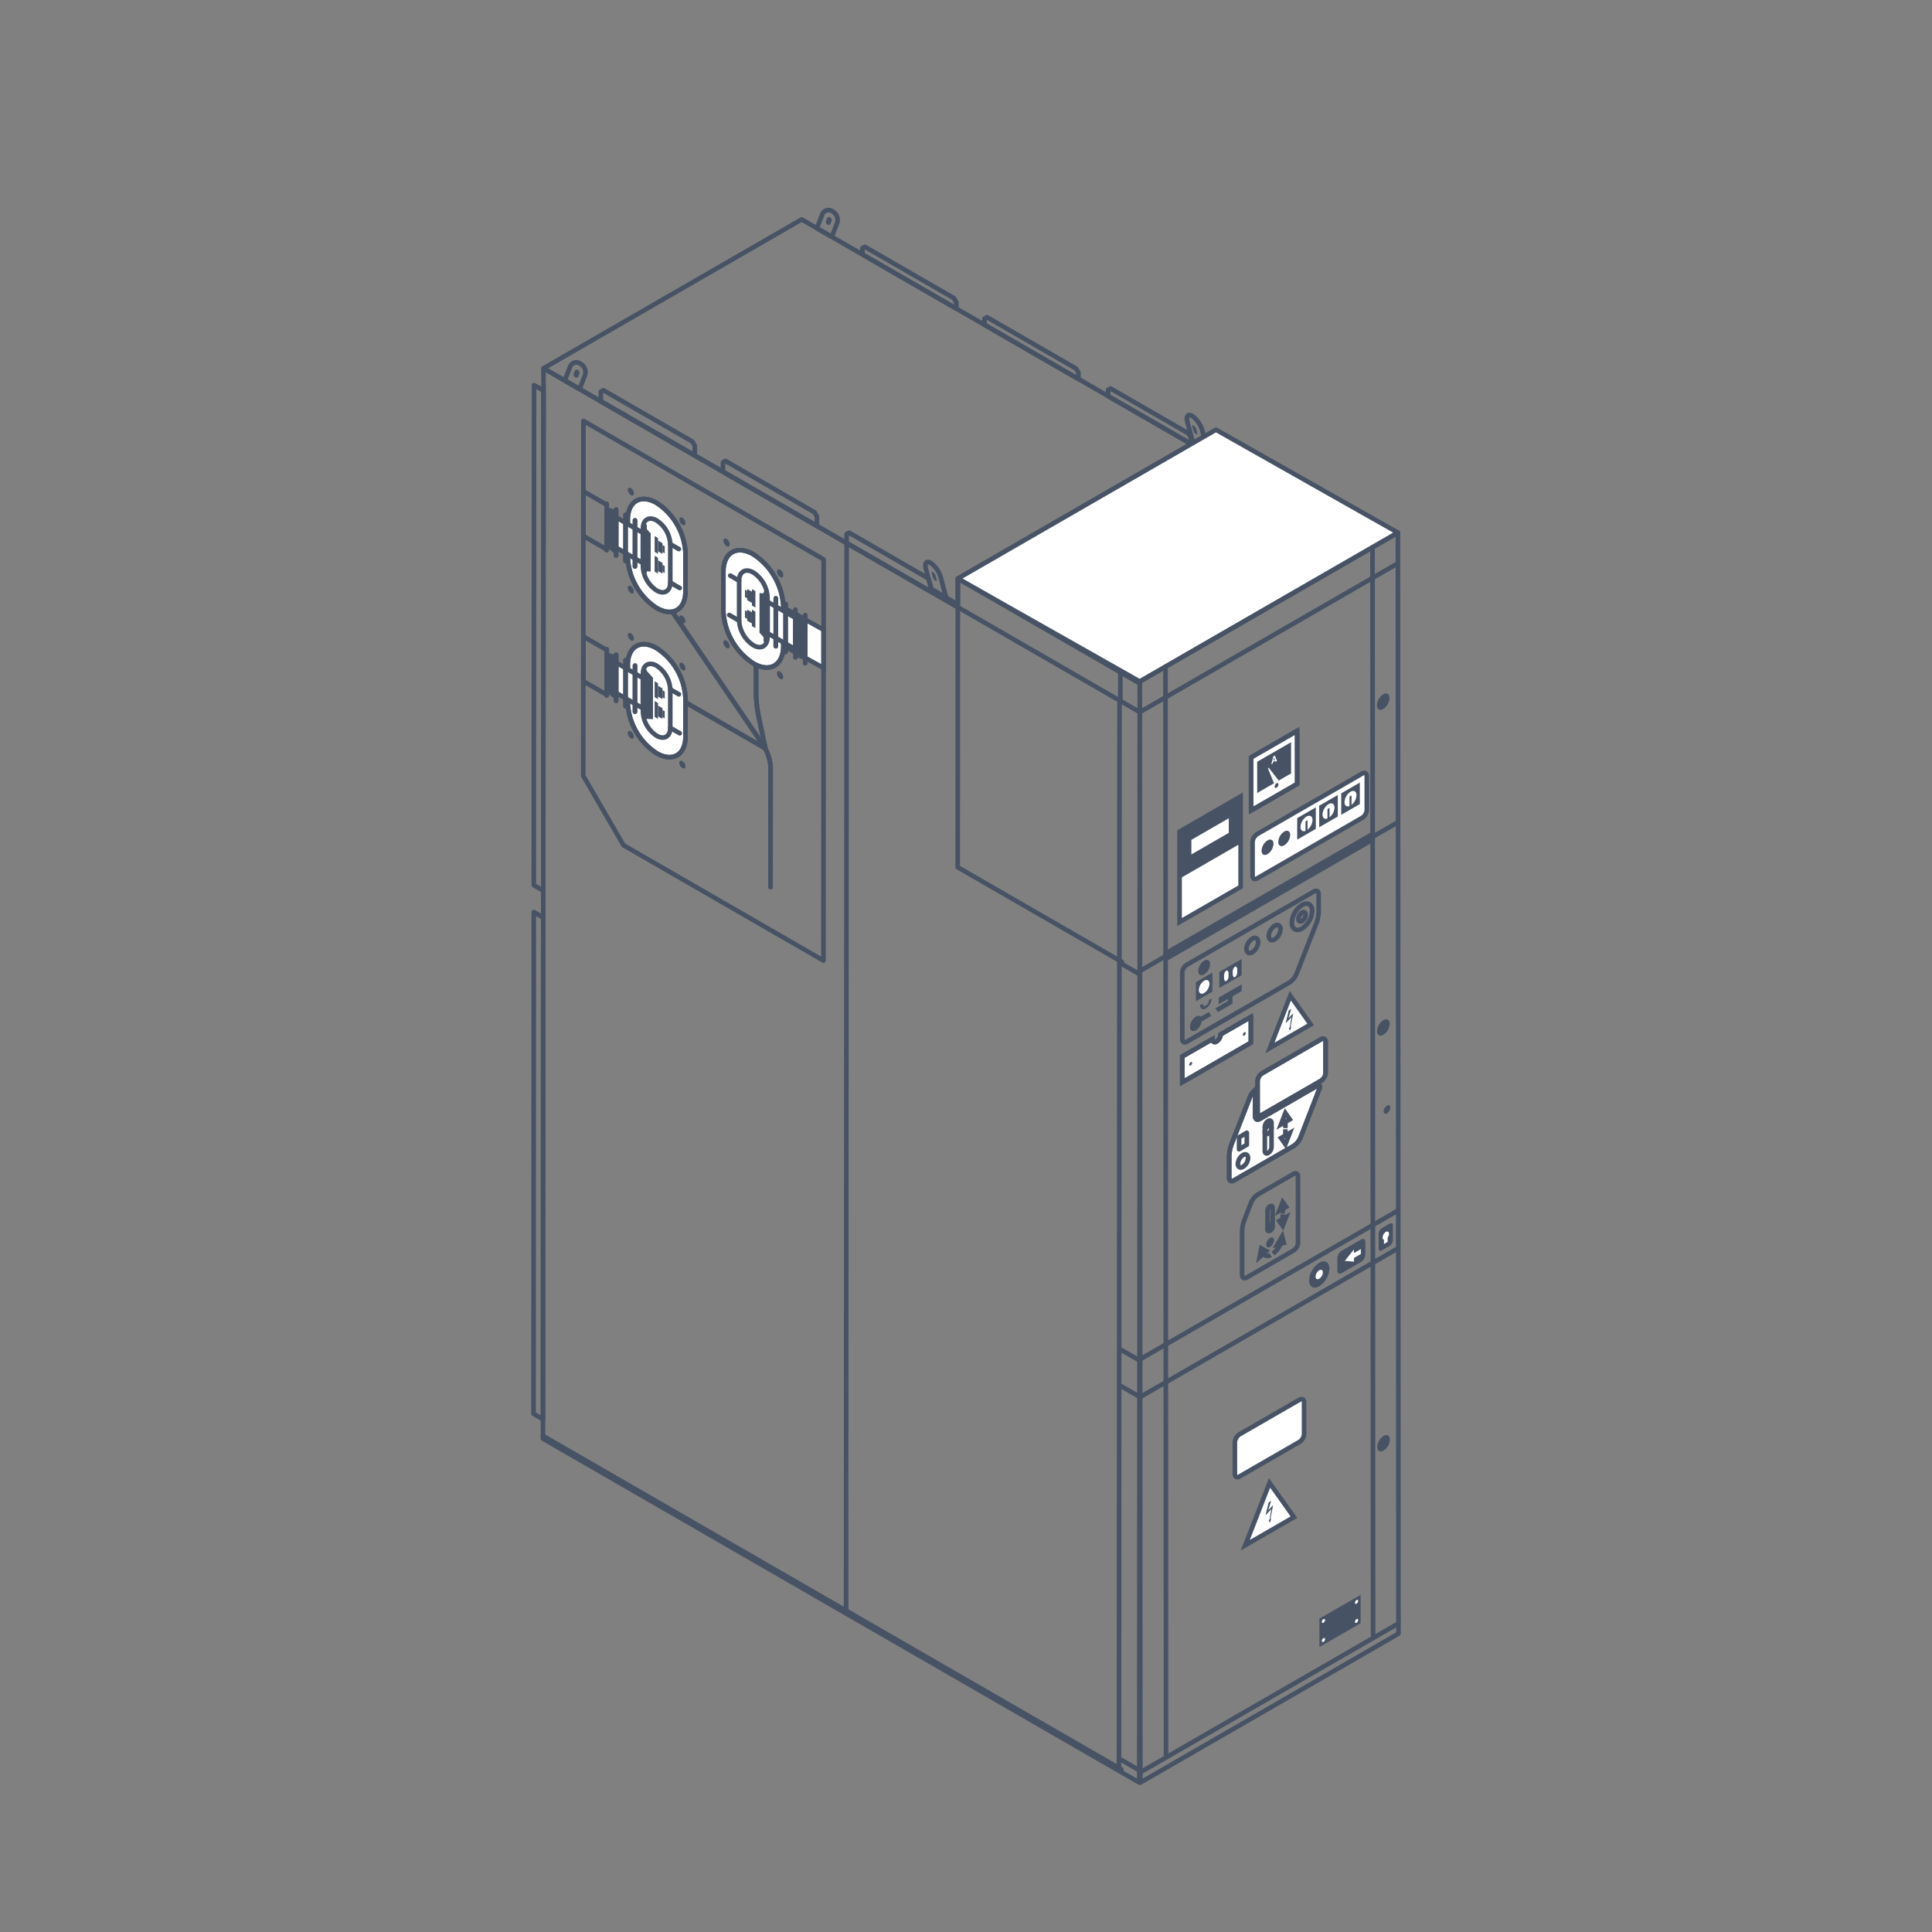 <?xml version="1.0" encoding="UTF-8"?> <svg xmlns="http://www.w3.org/2000/svg" viewBox="0 0 418 418"><rect x="0" y="0" width="418" height="418" fill="#808080" stroke="none"/><defs><style>.a,.g{fill:#475365;}.b,.e{fill:none;}.b,.c,.d,.e{stroke:#475365;}.b,.c{stroke-linecap:round;stroke-linejoin:round;}.c,.d,.f{fill:#fff;}.d,.e,.g{stroke-miterlimit:10;}.g{stroke:#fff;}</style></defs><polygon class="a" points="268.64 210.991 263.806 213.75 263.804 210.26 268.638 207.502 268.64 210.991"></polygon><polygon class="b" points="207.232 131.374 117.595 79.683 173.439 47.48 257.733 96.057 207.235 125.178 207.232 131.374"></polygon><polygon class="b" points="187.117 53.393 186.59 53.698 186.59 55.053 206.913 66.773 206.913 65.418 206.389 64.507 187.117 53.393"></polygon><polygon class="b" points="213.536 68.628 213.009 68.933 213.008 70.288 233.332 82.008 233.333 80.653 232.807 79.742 213.536 68.628"></polygon><polygon class="b" points="240.284 84.054 239.757 84.358 239.757 85.713 257.664 96.039 257.664 94.684 257.139 93.773 240.284 84.054"></polygon><path class="b" d="M180.122,45.733a1.459,1.459,0,0,0-2.2.591l-1.177,3.053,3.218,1.855,1.179-3.052A2.115,2.115,0,0,0,180.122,45.733Z"></path><path class="b" d="M257.922,89.989a5.753,5.753,0,0,1,2.192,3.122l1.177,4.411-3.218-1.856-1.175-4.41C256.576,90.045,257.033,89.476,257.922,89.989Z"></path><polygon class="c" points="246.601 147.449 207.235 125.178 263.079 92.974 302.445 115.246 246.601 147.449"></polygon><polygon class="b" points="302.566 353.459 246.722 385.663 246.601 147.449 302.445 115.246 302.566 353.459"></polygon><path class="a" d="M298.97,270.529c-.377.218-.686.039-.687-.4v-3.227a1.518,1.518,0,0,1,.685-1.188l1.7-.98c.378-.217.687-.039.687.4l0,3.227a1.52,1.52,0,0,1-.686,1.187Z"></path><path class="d" d="M295.717,167.935c0-.63-.447-.888-.993-.573L271.993,180.47a2.2,2.2,0,0,0-.991,1.717l0,7.284c0,.629.446.887.991.572l22.732-13.108a2.2,2.2,0,0,0,.992-1.716Z"></path><path class="d" d="M264.1,223.79a1.973,1.973,0,0,1-.893,1.546c-.492.284-.893.053-.893-.516l-6.528,3.764,0,5.58,14.843-8.559,0-5.58Z"></path><path class="b" d="M264.1,223.79a1.973,1.973,0,0,1-.893,1.546c-.492.284-.893.053-.893-.516l-6.528,3.764,0,5.58,14.843-8.559,0-5.58Z"></path><path class="e" d="M285.3,193.438c0-.63-.447-.888-.992-.573l-27.534,15.878a2.195,2.195,0,0,0-.991,1.716l.008,14.338c0,.63.446.888.991.574l22.243-12.827a4.218,4.218,0,0,0,1.492-1.849l4.285-10.941a7.99,7.99,0,0,0,.5-2.421Z"></path><path class="b" d="M280.834,254.569c0-.63-.447-.888-.993-.573l-7.721,4.453a4.182,4.182,0,0,0-1.485,1.85l-1.409,3.642a8.149,8.149,0,0,0-.493,2.422l0,9.468c0,.63.446.887.992.573l10.12-5.836a2.194,2.194,0,0,0,.991-1.716Z"></path><path class="d" d="M282.144,310.246a2.195,2.195,0,0,1-.991,1.717l-12.985,7.488c-.545.315-.992.057-.992-.573l0-6.826a2.2,2.2,0,0,1,.992-1.718l12.984-7.488c.546-.314.993-.056.993.574Z"></path><path class="d" d="M272.549,242.09c-.546.315-.993.057-.993-.573l0-4.393c0-.63-.17-1.046-.376-.927a4.026,4.026,0,0,0-.873,1.492l-3.864,9.911a8.1,8.1,0,0,0-.5,2.423l0,4.808c0,.63.447.888.993.574l12.971-7.481a4.186,4.186,0,0,0,1.486-1.849l4.038-10.424c.272-.7.049-1.02-.5-.705Z"></path><path class="b" d="M272.549,242.09c-.546.315-.993.057-.993-.573l0-4.393c0-.63-.17-1.046-.376-.927a4.026,4.026,0,0,0-.873,1.492l-3.864,9.911a8.1,8.1,0,0,0-.5,2.423l0,4.808c0,.63.447.888.993.574l12.971-7.481a4.186,4.186,0,0,0,1.486-1.849l4.038-10.424c.272-.7.049-1.02-.5-.705Z"></path><path class="d" d="M286.8,225.438c0-.63-.447-.888-.993-.573l-12.733,7.343a2.195,2.195,0,0,0-.991,1.717l0,6.68c0,.63.447.888.993.573l12.733-7.343a2.195,2.195,0,0,0,.991-1.717Z"></path><path class="b" d="M286.8,225.438c0-.63-.447-.888-.993-.573l-12.733,7.343a2.195,2.195,0,0,0-.991,1.717l0,6.68c0,.63.447.888.993.573l12.733-7.343a2.195,2.195,0,0,0,.991-1.717Z"></path><line class="b" x1="302.449" y1="121.876" x2="246.604" y2="154.079"></line><line class="b" x1="302.477" y1="177.88" x2="246.633" y2="210.083"></line><line class="b" x1="252.156" y1="144.246" x2="252.276" y2="379.632"></line><line class="b" x1="296.951" y1="118.413" x2="297.071" y2="353.799"></line><line class="b" x1="246.721" y1="383.439" x2="302.565" y2="351.236"></line><line class="b" x1="246.679" y1="302.254" x2="302.523" y2="270.051"></line><line class="b" x1="246.675" y1="294.081" x2="302.519" y2="261.878"></line><path class="a" d="M289.345,272.207a2.043,2.043,0,0,1,.922-1.6l4.214-2.43c.508-.293.923-.053.924.533v2.715a2.046,2.046,0,0,1-.923,1.6l-4.213,2.43c-.508.293-.924.053-.924-.533Z"></path><polygon class="f" points="294.437 270.248 292.936 271.113 292.936 270.332 290.957 272.793 292.937 272.971 292.949 272.156 294.433 271.3 294.437 270.248"></polygon><polygon class="a" points="294.379 351.202 285.461 356.344 285.458 350.196 294.376 345.054 294.379 351.202"></polygon><path class="f" d="M293.841,350.5a.757.757,0,0,1-.34.591c-.189.109-.342.019-.342-.2a.755.755,0,0,1,.341-.591C293.688,350.194,293.841,350.283,293.841,350.5Z"></path><path class="f" d="M293.839,346.376a.761.761,0,0,1-.34.591c-.189.108-.342.017-.342-.2a.752.752,0,0,1,.341-.591C293.686,346.07,293.839,346.158,293.839,346.376Z"></path><path class="f" d="M286.679,354.63a.755.755,0,0,1-.34.591c-.189.109-.342.019-.342-.2a.756.756,0,0,1,.342-.591C286.526,354.324,286.679,354.413,286.679,354.63Z"></path><path class="f" d="M286.677,350.506a.755.755,0,0,1-.34.59c-.189.109-.342.018-.342-.2a.753.753,0,0,1,.342-.591C286.524,350.2,286.677,350.288,286.677,350.506Z"></path><path class="e" d="M275.417,271.219a5.152,5.152,0,0,0,1.744-2.4"></path><polygon class="e" points="277.765 268.918 277.405 267.499 276.366 269.271 277.765 268.918"></polygon><path class="e" d="M273.144,271.136a1.277,1.277,0,0,0,1.746.386"></path><polygon class="e" points="272.538 271.932 272.898 270.099 273.937 270.672 272.538 271.932"></polygon><path class="b" d="M274.784,260.983a1.22,1.22,0,0,0-.552.956l0,3.989c0,.351.247.494.553.318a1.221,1.221,0,0,0,.551-.955l0-3.989C275.336,260.951,275.089,260.808,274.784,260.983Z"></path><path class="b" d="M275.338,265.291a1.214,1.214,0,0,1-.552.954c-.3.176-.552.035-.553-.318a1.221,1.221,0,0,1,.553-.956C275.09,264.8,275.337,264.939,275.338,265.291Z"></path><line class="e" x1="277.524" y1="262.732" x2="277.525" y2="264.005"></line><polygon class="e" points="276.798 264.178 277.525 265.213 278.25 263.34 276.798 264.178"></polygon><line class="e" x1="277.523" y1="261.272" x2="277.524" y2="262.545"></line><polygon class="e" points="276.797 261.937 277.523 260.064 278.25 261.099 276.797 261.937"></polygon><path class="b" d="M274.375,242.534a1.6,1.6,0,0,0-.724,1.257l0,5.242c0,.462.325.65.725.419a1.605,1.605,0,0,0,.726-1.256l0-5.242C275.1,242.49,274.775,242.3,274.375,242.534Z"></path><path class="b" d="M275.1,244.007a1.607,1.607,0,0,1-.726,1.258c-.4.23-.725.042-.725-.421a1.6,1.6,0,0,1,.724-1.255C274.776,243.358,275.1,243.545,275.1,244.007Z"></path><line class="e" x1="278.102" y1="244.319" x2="278.103" y2="245.993"></line><polygon class="e" points="277.148 246.22 278.104 247.58 279.058 245.119 277.148 246.22"></polygon><line class="e" x1="278.101" y1="242.401" x2="278.102" y2="244.074"></line><polygon class="e" points="277.147 243.274 278.1 240.813 279.056 242.173 277.147 243.274"></polygon><polygon class="f" points="274.679 320.83 279.946 328.249 269.422 334.318 274.679 320.83"></polygon><path class="a" d="M274.808,321.877l4.412,6.214-8.816,5.084,4.4-11.3m-.258-2.092-.674,1.729-4.4,11.3-1.033,2.65,2.464-1.421,8.815-5.084.952-.549-.636-.9-4.412-6.214-1.073-1.513Z"></path><polygon class="a" points="274.478 328.918 274.747 329.44 275.058 328.583 274.862 328.696 275.439 325.651 274.402 326.749 275.017 324.744 274.476 325.056 273.804 327.864 275.057 326.497 274.675 328.805 274.478 328.918"></polygon><polygon class="d" points="283.572 221.646 274.759 226.728 279.163 215.428 283.572 221.646"></polygon><polygon class="a" points="278.831 222.474 279.102 222.993 279.412 222.139 279.217 222.251 279.794 219.205 278.755 220.303 279.37 218.297 278.829 218.609 278.159 221.417 279.411 220.053 279.029 222.36 278.831 222.474"></polygon><path class="a" d="M300.719,311.46a3.03,3.03,0,0,1-1.373,2.38c-.759.438-1.374.082-1.375-.8a3.034,3.034,0,0,1,1.373-2.377C300.1,310.229,300.719,310.585,300.719,311.46Z"></path><path class="a" d="M300.674,221.507a3.039,3.039,0,0,1-1.374,2.38c-.759.437-1.374.08-1.374-.795a3.027,3.027,0,0,1,1.372-2.379C300.057,220.275,300.673,220.63,300.674,221.507Z"></path><path class="a" d="M275.638,268.31a1.875,1.875,0,0,1-.85,1.471c-.47.271-.85.051-.85-.491a1.873,1.873,0,0,1,.849-1.471C275.257,267.548,275.637,267.769,275.638,268.31Z"></path><path class="a" d="M300.638,151.017a3.034,3.034,0,0,1-1.374,2.379c-.759.438-1.374.082-1.374-.794a3.027,3.027,0,0,1,1.372-2.379C300.021,149.785,300.637,150.141,300.638,151.017Z"></path><line class="b" x1="296.984" y1="181.655" x2="252.188" y2="207.488"></line><line class="b" x1="296.983" y1="180.44" x2="252.187" y2="206.272"></line><path class="a" d="M300.812,239.633a1.607,1.607,0,0,1-.728,1.261c-.4.232-.728.043-.729-.421a1.607,1.607,0,0,1,.729-1.262C300.486,238.979,300.811,239.169,300.812,239.633Z"></path><path class="a" d="M279.143,180.658a2.845,2.845,0,0,1-1.289,2.233c-.712.41-1.29.077-1.29-.745a2.842,2.842,0,0,1,1.289-2.232C278.565,179.5,279.142,179.836,279.143,180.658Z"></path><path class="a" d="M275.529,182.567a2.848,2.848,0,0,1-1.289,2.232c-.713.411-1.29.078-1.29-.745a2.844,2.844,0,0,1,1.288-2.232C274.951,181.411,275.528,181.745,275.529,182.567Z"></path><polygon class="d" points="268.423 191.869 255.208 199.49 255.198 179.931 268.413 172.31 268.423 191.869"></polygon><polygon class="d" points="280.653 169.611 270.684 175.36 270.678 163.871 280.647 158.121 280.653 169.611"></polygon><path class="b" d="M270.025,250.542a2.435,2.435,0,0,1-1.1,1.907c-.61.352-1.1.067-1.1-.635a2.432,2.432,0,0,1,1.1-1.909C269.53,249.554,270.025,249.839,270.025,250.542Z"></path><polygon class="b" points="269.758 247.675 268.084 248.64 268.083 246.053 269.757 245.087 269.758 247.675"></polygon><path class="a" d="M257.929,229.978a.694.694,0,0,1-.315.543c-.172.1-.312.018-.312-.182a.689.689,0,0,1,.312-.542C257.788,229.7,257.929,229.778,257.929,229.978Z"></path><path class="a" d="M269.527,223.515a.692.692,0,0,1-.313.543c-.173.1-.314.018-.314-.182a.692.692,0,0,1,.314-.542C269.386,223.234,269.527,223.316,269.527,223.515Z"></path><path class="b" d="M283.9,197.085a4.862,4.862,0,0,1-2.2,3.814c-1.217.7-2.2.132-2.2-1.273a4.857,4.857,0,0,1,2.2-3.813C282.916,195.112,283.9,195.681,283.9,197.085Z"></path><path class="b" d="M282.486,197.9a1.734,1.734,0,0,1-.784,1.36c-.435.25-.786.048-.787-.454a1.732,1.732,0,0,1,.786-1.359C282.134,197.2,282.486,197.4,282.486,197.9Z"></path><path class="b" d="M277.049,201.038a2.8,2.8,0,0,1-1.268,2.2c-.7.4-1.268.076-1.269-.734a2.8,2.8,0,0,1,1.268-2.194C276.481,199.9,277.049,200.229,277.049,201.038Z"></path><path class="b" d="M272.215,203.826a2.8,2.8,0,0,1-1.268,2.2c-.7.4-1.27.077-1.27-.733a2.8,2.8,0,0,1,1.268-2.195C271.646,202.691,272.214,203.017,272.215,203.826Z"></path><path class="f" d="M300.521,266.937c0-.445-.311-.625-.695-.4a1.535,1.535,0,0,0-.7,1.2c0,.269.119.44.3.483v.935l.8-.459v-.935A1.493,1.493,0,0,0,300.521,266.937Z"></path><path class="a" d="M261.811,208.589a2.839,2.839,0,0,1-1.286,2.226c-.711.41-1.287.079-1.288-.742a2.839,2.839,0,0,1,1.287-2.227C261.234,207.436,261.81,207.768,261.811,208.589Z"></path><path class="a" d="M260.022,220.689c0-.82-.577-1.154-1.287-.745a2.843,2.843,0,0,0-1.285,2.228c0,.82.577,1.154,1.287.744A2.841,2.841,0,0,0,260.022,220.689Z"></path><path class="a" d="M260.9,218.191c-.7.4-1.262.076-1.263-.727l.561-.324c0,.447.315.628.7.405a1.55,1.55,0,0,0,.7-1.213l.559-.323a2.778,2.778,0,0,1-1.259,2.182"></path><path class="f" d="M265.805,211.094a1.394,1.394,0,0,1-.488,1.171c-.268.127-.489-.191-.489-.709v-.384a1.4,1.4,0,0,1,.488-1.17c.27-.128.489.192.489.708Z"></path><path class="f" d="M267.685,210.238a1.394,1.394,0,0,1-.488,1.171c-.269.127-.489-.191-.49-.708v-.385a1.4,1.4,0,0,1,.488-1.17c.27-.128.489.192.489.708Z"></path><polyline class="e" points="263.211 218.568 266.157 216.869 266.156 214.709"></polyline><line class="e" x1="259.609" y1="220.645" x2="261.813" y2="219.374"></line><polygon class="a" points="268.641 212.969 263.671 215.836 263.671 217.286 268.642 214.42 268.641 212.969"></polygon><polygon class="a" points="284.687 179.333 280.659 181.655 280.657 177.004 284.685 174.681 284.687 179.333"></polygon><path class="f" d="M282.672,176.669a2.864,2.864,0,0,0-1.3,2.248c0,.74.464,1.082,1.074.854v-2.05l.45-.259v2.05a2.9,2.9,0,0,0,1.073-2.093C283.971,176.591,283.389,176.255,282.672,176.669Z"></path><polygon class="a" points="289.448 176.65 285.42 178.973 285.417 174.322 289.446 171.999 289.448 176.65"></polygon><path class="f" d="M287.432,173.986a2.87,2.87,0,0,0-1.3,2.249c0,.739.464,1.081,1.075.854v-2.05l.449-.259,0,2.049a2.9,2.9,0,0,0,1.073-2.092C288.731,173.909,288.149,173.573,287.432,173.986Z"></path><polygon class="a" points="294.208 173.968 290.18 176.291 290.178 171.64 294.206 169.317 294.208 173.968"></polygon><path class="f" d="M292.193,171.3a2.867,2.867,0,0,0-1.3,2.248c0,.74.464,1.082,1.074.854v-2.049l.45-.26v2.05a2.9,2.9,0,0,0,1.073-2.093C293.492,171.227,292.91,170.891,292.193,171.3Z"></path><path class="a" d="M287.631,274.473a4.864,4.864,0,0,1-2.2,3.818c-1.216.7-2.2.13-2.2-1.277a4.859,4.859,0,0,1,2.2-3.812C286.643,272.5,287.63,273.071,287.631,274.473Z"></path><path class="f" d="M286.212,275.291a1.734,1.734,0,0,1-.785,1.362c-.433.249-.785.046-.785-.456a1.727,1.727,0,0,1,.784-1.357C285.861,274.589,286.212,274.792,286.212,275.291Z"></path><line class="b" x1="242.097" y1="382.524" x2="242.214" y2="152.156"></line><polygon class="d" points="168.079 138.907 178.187 144.525 178.191 136.267 168.083 130.648 168.079 138.907"></polygon><path class="b" d="M165.6,161.926l-1.49-7.031a27.942,27.942,0,0,1-.531-4.8l.009-17.1"></path><path class="b" d="M165.6,161.926l-1.49-7.031a27.942,27.942,0,0,1-.531-4.8l.009-17.1"></path><polygon class="b" points="117.537 192.701 115.492 191.522 115.547 83.317 117.592 84.496 117.537 192.701"></polygon><polygon class="b" points="117.479 307.063 115.434 305.884 115.489 197.331 117.534 198.51 117.479 307.063"></polygon><polygon class="b" points="130.532 84.427 130.006 84.732 130.005 86.84 150.328 98.56 150.329 96.451 149.804 95.54 130.532 84.427"></polygon><polygon class="b" points="156.951 99.72 156.424 100.025 156.424 102.075 176.748 113.795 176.748 111.745 176.222 110.833 156.951 99.72"></polygon><polygon class="b" points="126.23 91.065 126.191 167.858 134.902 182.879 178.155 207.822 178.2 121.034 126.23 91.065"></polygon><path class="b" d="M139.017,152.136l0-3.248c0-1.259.894-1.774,1.984-1.145l24.6,14.183"></path><path class="b" d="M139.017,152.136l0-3.248c0-1.259.894-1.774,1.984-1.145l24.6,14.183"></path><path class="b" d="M166.706,191.917l.014-26.053a9.778,9.778,0,0,0-1.568-4.594L140.6,125.2a9.78,9.78,0,0,1-1.567-4.594l0-6.719"></path><path class="b" d="M166.706,191.917l.014-26.053a9.778,9.778,0,0,0-1.568-4.594L140.6,125.2a9.78,9.78,0,0,1-1.567-4.594l0-6.719"></path><line class="b" x1="117.477" y1="310.659" x2="242.623" y2="382.827"></line><line class="b" x1="242.669" y1="292.102" x2="246.533" y2="294.33"></line><line class="b" x1="242.665" y1="299.964" x2="246.529" y2="302.192"></line><line class="b" x1="242.624" y1="380.774" x2="246.488" y2="383.002"></line><path class="b" d="M125.565,78.689a1.459,1.459,0,0,0-2.2.59l-1.177,3.053,3.218,1.856,1.178-3.053A2.112,2.112,0,0,0,125.565,78.689Z"></path><path class="a" d="M125.044,80.066a.459.459,0,0,0-.691.185l-.233.6a.665.665,0,0,0,.322.769.458.458,0,0,0,.689-.186l.234-.6A.666.666,0,0,0,125.044,80.066Z"></path><path class="a" d="M179.62,47.032a.459.459,0,0,0-.691.185l-.233.6a.667.667,0,0,0,.322.77.459.459,0,0,0,.69-.186l.233-.6A.666.666,0,0,0,179.62,47.032Z"></path><path class="b" d="M201.338,121.776a5.763,5.763,0,0,1,2.192,3.122l1.176,4.411-3.217-1.856-1.176-4.41C199.992,121.832,200.448,121.263,201.338,121.776Z"></path><path class="a" d="M201.871,123.778a1.514,1.514,0,0,1,.573.816l.193.725c.084.317-.036.465-.268.331a1.5,1.5,0,0,1-.572-.815l-.194-.726C201.52,123.793,201.638,123.644,201.871,123.778Z"></path><path class="a" d="M258.25,92.038a1.514,1.514,0,0,1,.573.816l.193.725c.084.317-.036.465-.268.331a1.5,1.5,0,0,1-.572-.815l-.194-.726C257.9,92.053,258.017,91.9,258.25,92.038Z"></path><polyline class="b" points="206.572 130.993 206.572 130.385 201.489 127.454 201.489 128.062"></polyline><polyline class="b" points="246.605 154.08 246.608 147.883 207.235 125.178 207.232 131.374"></polyline><line class="b" x1="242.394" y1="145.453" x2="242.391" y2="151.649"></line><polyline class="b" points="207.232 131.374 207.204 187.634 242.712 208.111"></polyline><polyline class="b" points="242.712 208.563 246.576 210.791 246.486 385.662 117.477 311.266 117.595 79.683 246.604 154.079 246.576 209.771"></polyline><line class="b" x1="183.172" y1="117.499" x2="183.054" y2="349.082"></line><path class="d" d="M142.07,108.809c-3.446-1.987-6.243-.372-6.245,3.608l0,8.323a13.772,13.772,0,0,0,6.237,10.8c3.449,1.989,6.246.376,6.248-3.6l0-8.323a13.78,13.78,0,0,0-6.241-10.808"></path><path class="b" d="M142.07,108.809c-3.446-1.987-6.243-.372-6.245,3.608l0,8.323a13.772,13.772,0,0,0,6.237,10.8c3.449,1.989,6.246.376,6.248-3.6l0-8.323A13.78,13.78,0,0,0,142.07,108.809Z"></path><polygon class="g" points="139.423 123.583 140.778 123.652 140.782 115.405 139.428 113.913 139.423 123.583"></polygon><polygon class="a" points="139.423 123.583 140.778 123.652 140.782 115.405 139.428 113.913 139.423 123.583"></polygon><polygon class="b" points="131.261 118.877 126.218 115.968 126.223 106.298 131.266 109.206 131.261 118.877"></polygon><path class="b" d="M142.06,127.751a6.538,6.538,0,0,1-2.954-5.116l0-8.323c0-1.882,1.33-2.646,2.958-1.708a6.531,6.531,0,0,1,2.954,5.117l0,8.323C145.017,127.924,143.69,128.691,142.06,127.751Z"></path><line class="b" x1="145.022" y1="117.721" x2="146.877" y2="118.791"></line><line class="b" x1="145.018" y1="126.044" x2="147.074" y2="127.229"></line><polygon class="a" points="141.637 115.982 142.361 116.399 142.359 119.83 141.636 119.413 141.637 115.982"></polygon><polygon class="a" points="142.362 116.95 143.338 117.513 143.337 119.844 142.361 119.281 142.362 116.95"></polygon><polygon class="a" points="143.816 118.192 143.337 117.915 143.336 119.442 143.815 119.719 143.816 118.192"></polygon><polygon class="a" points="141.635 120.256 142.359 120.673 142.357 124.102 141.634 123.685 141.635 120.256"></polygon><polygon class="a" points="142.36 121.224 143.336 121.787 143.335 124.118 142.359 123.555 142.36 121.224"></polygon><polygon class="a" points="143.814 122.464 143.335 122.188 143.334 123.715 143.813 123.991 143.814 122.464"></polygon><path class="a" d="M148.3,134.382c0,.422-.3.591-.664.38a1.463,1.463,0,0,1-.663-1.145c0-.424.3-.593.664-.382A1.458,1.458,0,0,1,148.3,134.382Z"></path><path class="a" d="M137.143,127.946c0,.422-.3.591-.664.38a1.458,1.458,0,0,1-.662-1.144c0-.424.3-.594.663-.383A1.461,1.461,0,0,1,137.143,127.946Z"></path><path class="a" d="M148.314,113.175c0,.423-.3.593-.664.382a1.464,1.464,0,0,1-.663-1.147c0-.422.3-.593.664-.382A1.464,1.464,0,0,1,148.314,113.175Z"></path><path class="a" d="M137.154,106.739c0,.423-.3.593-.664.382a1.461,1.461,0,0,1-.662-1.146c0-.423.3-.594.662-.383A1.465,1.465,0,0,1,137.154,106.739Z"></path><polygon class="d" points="139.084 121.826 133.301 118.491 133.305 111.944 139.087 115.279 139.084 121.826"></polygon><line class="b" x1="131.266" y1="109.053" x2="131.261" y2="119.028"></line><line class="b" x1="131.266" y1="109.053" x2="131.261" y2="119.028"></line><line class="b" x1="133.306" y1="110.229" x2="133.3" y2="120.204"></line><line class="b" x1="133.306" y1="110.229" x2="133.3" y2="120.204"></line><line class="b" x1="135.347" y1="111.407" x2="135.342" y2="121.381"></line><line class="b" x1="135.347" y1="111.407" x2="135.342" y2="121.381"></line><line class="b" x1="137.388" y1="112.584" x2="137.383" y2="122.558"></line><line class="b" x1="137.388" y1="112.584" x2="137.383" y2="122.558"></line><line class="b" x1="139.428" y1="113.76" x2="139.423" y2="123.734"></line><line class="b" x1="139.428" y1="113.76" x2="139.423" y2="123.734"></line><polygon class="a" points="133.301 120.053 131.175 118.351 131.179 109.631 133.305 110.382 133.301 120.053"></polygon><path class="d" d="M142.07,140.236c-3.446-1.987-6.243-.373-6.245,3.608l0,8.323a13.772,13.772,0,0,0,6.237,10.8c3.449,1.989,6.246.375,6.248-3.6l0-8.323a13.78,13.78,0,0,0-6.241-10.808"></path><path class="b" d="M142.07,140.236c-3.446-1.987-6.243-.373-6.245,3.608l0,8.323a13.772,13.772,0,0,0,6.237,10.8c3.449,1.989,6.246.375,6.248-3.6l0-8.323A13.78,13.78,0,0,0,142.07,140.236Z"></path><polygon class="d" points="139.423 155.01 140.778 155.079 140.782 146.832 139.428 145.34 139.423 155.01"></polygon><polygon class="a" points="139.423 155.01 140.778 155.079 140.782 146.832 139.428 145.34 139.423 155.01"></polygon><polygon class="b" points="131.261 150.303 126.218 147.395 126.223 137.725 131.266 140.633 131.261 150.303"></polygon><polygon class="a" points="133.301 151.48 131.175 149.778 131.179 141.058 133.305 141.809 133.301 151.48"></polygon><path class="b" d="M142.06,159.178a6.538,6.538,0,0,1-2.954-5.117l0-8.322c0-1.882,1.33-2.646,2.958-1.708a6.531,6.531,0,0,1,2.954,5.117l0,8.322C145.017,159.351,143.69,160.118,142.06,159.178Z"></path><line class="b" x1="145.022" y1="149.148" x2="146.877" y2="150.218"></line><line class="b" x1="145.018" y1="157.47" x2="147.074" y2="158.656"></line><polygon class="a" points="141.637 147.409 142.361 147.826 142.359 151.257 141.636 150.839 141.637 147.409"></polygon><polygon class="a" points="142.362 148.377 143.338 148.94 143.337 151.27 142.361 150.708 142.362 148.377"></polygon><polygon class="a" points="143.816 149.619 143.337 149.342 143.336 150.869 143.815 151.146 143.816 149.619"></polygon><polygon class="a" points="141.635 151.683 142.359 152.1 142.357 155.529 141.634 155.112 141.635 151.683"></polygon><polygon class="a" points="142.36 152.651 143.336 153.214 143.335 155.545 142.359 154.982 142.36 152.651"></polygon><polygon class="a" points="143.814 153.891 143.335 153.615 143.334 155.142 143.813 155.418 143.814 153.891"></polygon><path class="a" d="M148.3,165.809c0,.422-.3.591-.664.38a1.463,1.463,0,0,1-.663-1.145c0-.424.3-.593.664-.382A1.458,1.458,0,0,1,148.3,165.809Z"></path><path class="a" d="M137.143,159.373c0,.422-.3.591-.664.38a1.458,1.458,0,0,1-.662-1.145c0-.423.3-.593.663-.382A1.461,1.461,0,0,1,137.143,159.373Z"></path><path class="a" d="M148.314,144.6c0,.423-.3.593-.664.382a1.464,1.464,0,0,1-.663-1.147c0-.422.3-.593.664-.382A1.464,1.464,0,0,1,148.314,144.6Z"></path><path class="a" d="M137.154,138.166c0,.423-.3.593-.664.382a1.461,1.461,0,0,1-.662-1.146c0-.423.3-.594.662-.383A1.465,1.465,0,0,1,137.154,138.166Z"></path><polygon class="d" points="139.084 153.253 133.301 149.918 133.305 143.371 139.087 146.706 139.084 153.253"></polygon><line class="b" x1="131.266" y1="140.48" x2="131.261" y2="150.455"></line><line class="b" x1="131.266" y1="140.48" x2="131.261" y2="150.455"></line><line class="b" x1="133.306" y1="141.656" x2="133.3" y2="151.631"></line><line class="b" x1="133.306" y1="141.656" x2="133.3" y2="151.631"></line><line class="b" x1="135.347" y1="142.833" x2="135.342" y2="152.808"></line><line class="b" x1="135.347" y1="142.833" x2="135.342" y2="152.808"></line><line class="b" x1="137.388" y1="144.011" x2="137.383" y2="153.985"></line><line class="b" x1="137.388" y1="144.011" x2="137.383" y2="153.985"></line><line class="b" x1="139.428" y1="145.187" x2="139.423" y2="155.161"></line><line class="b" x1="139.428" y1="145.187" x2="139.423" y2="155.161"></line><path class="d" d="M163,119.928a14.308,14.308,0,0,1,6.478,11.223l0,8.645c0,4.133-2.907,5.81-6.486,3.746a14.311,14.311,0,0,1-6.482-11.224l0-8.645c0-4.135,2.908-5.811,6.49-3.745"></path><path class="b" d="M163,119.928a14.308,14.308,0,0,1,6.478,11.223l0,8.645c0,4.133-2.907,5.81-6.486,3.746a14.311,14.311,0,0,1-6.482-11.224l0-8.645C156.508,119.538,159.414,117.862,163,119.928Z"></path><polygon class="g" points="165.728 138.434 164.322 136.883 164.326 128.317 165.733 128.39 165.728 138.434"></polygon><polygon class="a" points="165.728 138.434 164.322 136.883 164.326 128.317 165.733 128.39 165.728 138.434"></polygon><path class="b" d="M162.986,139.6c1.69.975,3.071.179,3.072-1.774l0-8.644a6.786,6.786,0,0,0-3.068-5.314c-1.693-.977-3.071-.181-3.072,1.773l0,8.645A6.786,6.786,0,0,0,162.986,139.6Z"></path><line class="b" x1="159.922" y1="125.643" x2="157.995" y2="124.532"></line><line class="b" x1="159.918" y1="134.288" x2="157.782" y2="133.056"></line><polygon class="a" points="163.437 127.891 162.686 127.457 162.684 131.021 163.435 131.454 163.437 127.891"></polygon><polygon class="a" points="162.684 128.028 161.67 127.443 161.669 129.864 162.683 130.449 162.684 128.028"></polygon><polygon class="a" points="161.173 127.576 161.671 127.863 161.67 129.449 161.173 129.162 161.173 127.576"></polygon><polygon class="a" points="163.435 132.33 162.683 131.897 162.682 135.459 163.433 135.892 163.435 132.33"></polygon><polygon class="a" points="162.682 132.467 161.668 131.882 161.666 134.303 162.68 134.888 162.682 132.467"></polygon><polygon class="a" points="161.171 132.014 161.669 132.301 161.668 133.887 161.17 133.6 161.171 132.014"></polygon><path class="a" d="M156.5,139.008a1.518,1.518,0,0,0,.689,1.19c.38.219.689.044.69-.4a1.518,1.518,0,0,0-.689-1.191C156.808,138.393,156.5,138.568,156.5,139.008Z"></path><path class="a" d="M168.09,145.693a1.518,1.518,0,0,0,.689,1.19c.38.219.688.043.688-.4a1.514,1.514,0,0,0-.687-1.19C168.4,145.077,168.09,145.253,168.09,145.693Z"></path><path class="a" d="M156.509,116.982a1.52,1.52,0,0,0,.689,1.191c.38.219.69.042.69-.4a1.523,1.523,0,0,0-.689-1.192C156.819,116.366,156.51,116.543,156.509,116.982Z"></path><path class="a" d="M168.1,123.667a1.521,1.521,0,0,0,.689,1.191c.38.219.688.041.688-.4a1.517,1.517,0,0,0-.687-1.191C168.411,123.051,168.1,123.228,168.1,123.667Z"></path><polygon class="d" points="166.082 137.015 172.088 140.479 172.091 133.679 166.085 130.216 166.082 137.015"></polygon><line class="b" x1="174.211" y1="133.12" x2="174.205" y2="143.479"></line><line class="b" x1="174.211" y1="133.12" x2="174.205" y2="143.479"></line><line class="b" x1="172.092" y1="131.898" x2="172.087" y2="142.258"></line><line class="b" x1="169.972" y1="130.675" x2="169.967" y2="141.035"></line><line class="b" x1="169.972" y1="130.675" x2="169.967" y2="141.035"></line><line class="b" x1="167.852" y1="129.453" x2="167.846" y2="139.812"></line><line class="b" x1="167.852" y1="129.453" x2="167.846" y2="139.812"></line><line class="b" x1="165.733" y1="128.231" x2="165.728" y2="138.591"></line><line class="b" x1="165.733" y1="128.231" x2="165.728" y2="138.591"></line><polygon class="a" points="172.087 142.101 174.295 142.88 174.3 133.823 172.092 132.057 172.087 142.101"></polygon><polygon class="b" points="280.653 169.611 270.684 175.36 270.678 163.87 280.647 158.121 280.653 169.611"></polygon><polygon class="a" points="271.997 164.811 279.328 160.584 279.332 167.339 272.001 171.567 271.997 164.811"></polygon><path class="a" d="M276.6,169.709a.919.919,0,0,1-.416.721c-.231.133-.416.025-.417-.241a.919.919,0,0,1,.416-.72C276.412,169.337,276.6,169.444,276.6,169.709Z"></path><path class="f" d="M275.815,163.46l.477,1.187-.317.183-.082-.227-.459.265-.08.321-.315.181.473-1.736Zm.013.932-.163-.464-.166.654Z"></path><path class="f" d="M274.543,166.169a.113.113,0,0,0-.19.12l1.29,3.18,1.01-.59Z"></path><polygon class="a" points="255.198 180.279 268.414 172.657 268.418 182.489 255.203 190.111 255.198 180.279"></polygon><polygon class="f" points="257.763 181.705 265.852 177.04 265.853 180.194 257.764 184.859 257.763 181.705"></polygon><polygon class="a" points="262.316 214.551 258.738 216.615 258.736 212.484 262.314 210.421 262.316 214.551"></polygon><path class="f" d="M261.671,212.856c0-.729-.513-1.025-1.145-.661a2.529,2.529,0,0,0-1.145,1.982c0,.731.513,1.027,1.146.662a2.525,2.525,0,0,0,1.144-1.983"></path><polygon class="b" points="183.7 115.246 183.172 115.55 183.172 117.499 201.489 128.062 201.489 127.453 200.875 125.15 183.7 115.246"></polygon></svg> 